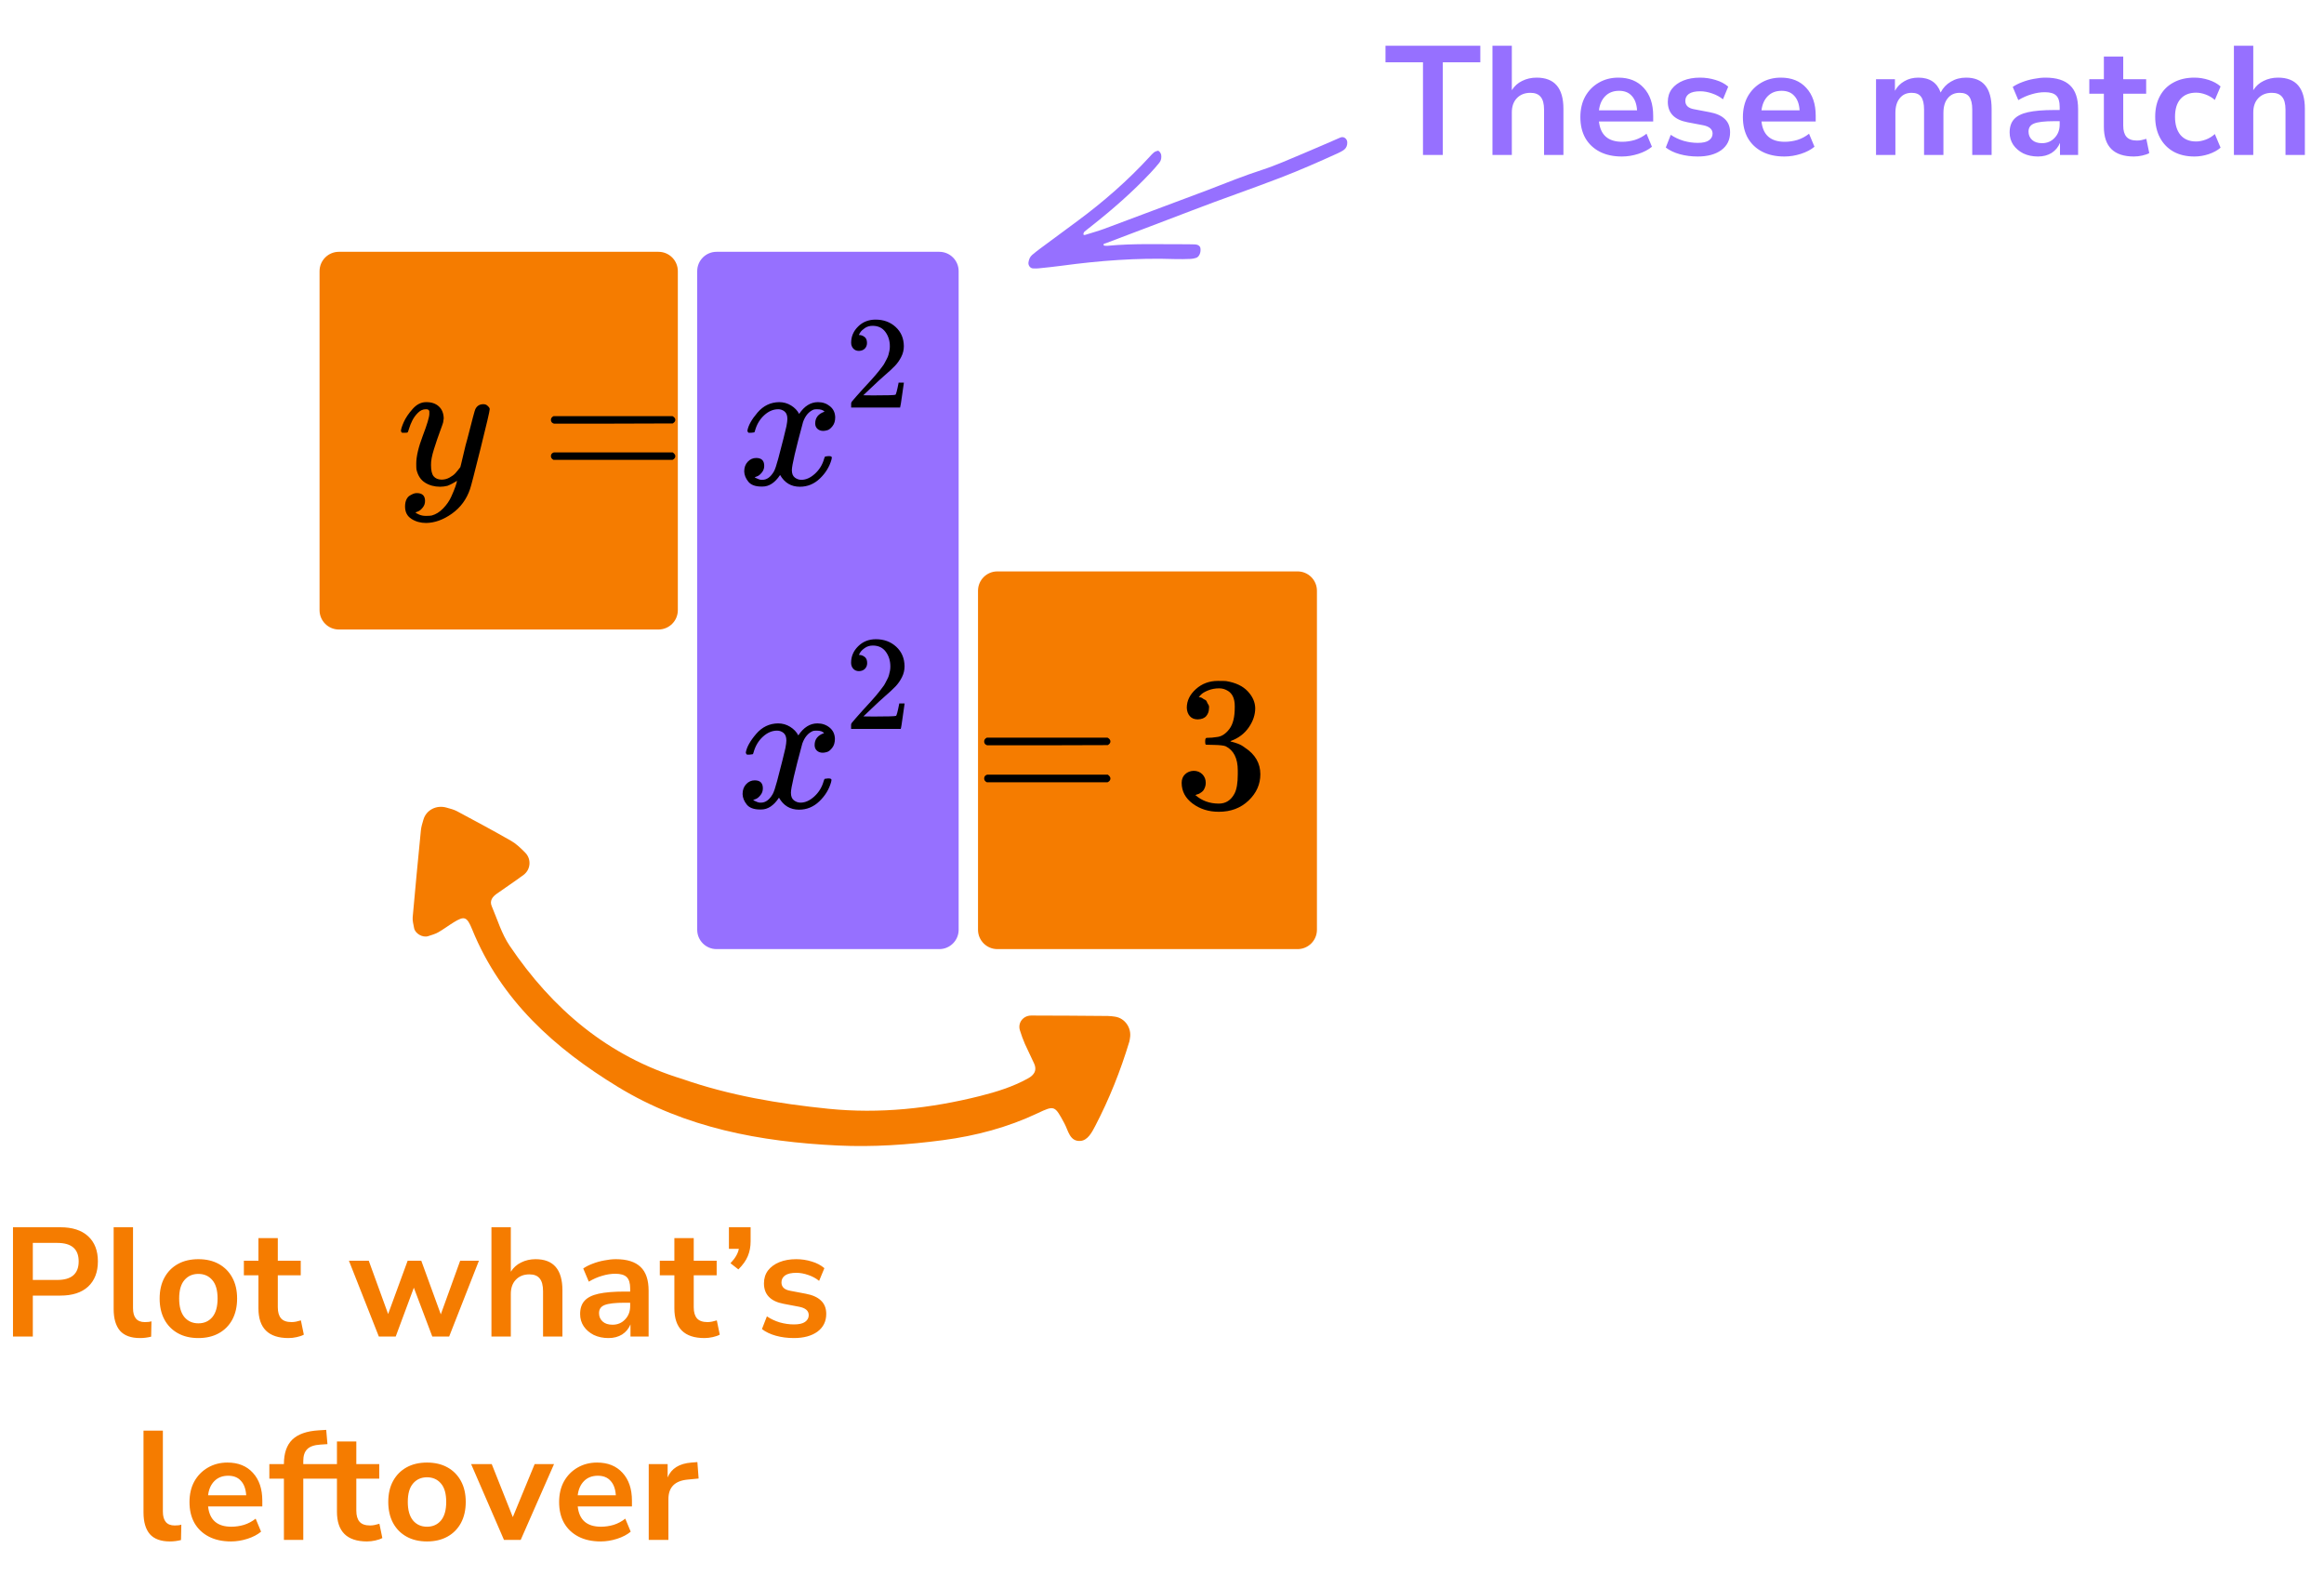 <?xml version="1.0" encoding="UTF-8"?> <svg xmlns="http://www.w3.org/2000/svg" width="240" height="164" viewBox="0 0 240 164" fill="none"><path d="M1.341 138V126.72H6.237C7.475 126.72 8.429 127.029 9.101 127.648C9.773 128.267 10.109 129.131 10.109 130.24C10.109 131.349 9.773 132.219 9.101 132.848C8.429 133.467 7.475 133.776 6.237 133.776H3.389V138H1.341ZM3.389 132.16H5.917C7.389 132.16 8.125 131.52 8.125 130.24C8.125 128.971 7.389 128.336 5.917 128.336H3.389V132.16ZM14.457 138.16C13.529 138.16 12.841 137.909 12.393 137.408C11.956 136.896 11.737 136.149 11.737 135.168V126.72H13.737V135.072C13.737 136.032 14.142 136.512 14.953 136.512C15.07 136.512 15.188 136.507 15.305 136.496C15.422 136.485 15.534 136.464 15.641 136.432L15.609 138.016C15.225 138.112 14.841 138.16 14.457 138.16ZM20.486 138.16C19.675 138.16 18.971 137.995 18.374 137.664C17.777 137.333 17.313 136.864 16.982 136.256C16.651 135.637 16.486 134.912 16.486 134.08C16.486 133.248 16.651 132.528 16.982 131.92C17.313 131.312 17.777 130.843 18.374 130.512C18.971 130.181 19.675 130.016 20.486 130.016C21.297 130.016 22.001 130.181 22.598 130.512C23.195 130.843 23.66 131.312 23.99 131.92C24.321 132.528 24.486 133.248 24.486 134.08C24.486 134.912 24.321 135.637 23.99 136.256C23.66 136.864 23.195 137.333 22.598 137.664C22.001 137.995 21.297 138.16 20.486 138.16ZM20.486 136.64C21.084 136.64 21.564 136.427 21.926 136C22.289 135.563 22.47 134.923 22.47 134.08C22.47 133.227 22.289 132.592 21.926 132.176C21.564 131.749 21.084 131.536 20.486 131.536C19.889 131.536 19.409 131.749 19.046 132.176C18.683 132.592 18.502 133.227 18.502 134.08C18.502 134.923 18.683 135.563 19.046 136C19.409 136.427 19.889 136.64 20.486 136.64ZM29.793 138.16C27.723 138.16 26.689 137.136 26.689 135.088V131.68H25.185V130.176H26.689V127.84H28.689V130.176H31.057V131.68H28.689V134.976C28.689 135.488 28.801 135.872 29.025 136.128C29.249 136.384 29.611 136.512 30.113 136.512C30.262 136.512 30.417 136.496 30.577 136.464C30.737 136.421 30.902 136.379 31.073 136.336L31.377 137.808C31.185 137.915 30.939 138 30.641 138.064C30.353 138.128 30.07 138.16 29.793 138.16ZM39.122 138L36.034 130.176H38.082L40.082 135.68L42.098 130.176H43.506L45.522 135.712L47.522 130.176H49.458L46.386 138H44.642L42.738 132.96L40.866 138H39.122ZM50.752 138V126.72H52.752V131.312C53.019 130.885 53.377 130.565 53.825 130.352C54.273 130.128 54.769 130.016 55.312 130.016C57.158 130.016 58.081 131.088 58.081 133.232V138H56.081V133.328C56.081 132.72 55.963 132.277 55.728 132C55.505 131.723 55.153 131.584 54.672 131.584C54.086 131.584 53.617 131.771 53.264 132.144C52.923 132.507 52.752 132.992 52.752 133.6V138H50.752ZM62.838 138.16C62.273 138.16 61.766 138.053 61.318 137.84C60.88 137.616 60.534 137.317 60.278 136.944C60.032 136.571 59.91 136.149 59.91 135.68C59.91 135.104 60.059 134.651 60.358 134.32C60.657 133.979 61.142 133.733 61.814 133.584C62.486 133.435 63.387 133.36 64.518 133.36H65.078V133.024C65.078 132.491 64.96 132.107 64.726 131.872C64.491 131.637 64.097 131.52 63.542 131.52C63.105 131.52 62.657 131.589 62.198 131.728C61.739 131.856 61.275 132.059 60.806 132.336L60.23 130.976C60.507 130.784 60.833 130.619 61.206 130.48C61.59 130.331 61.99 130.219 62.406 130.144C62.833 130.059 63.233 130.016 63.606 130.016C64.747 130.016 65.595 130.283 66.15 130.816C66.704 131.339 66.982 132.155 66.982 133.264V138H65.11V136.752C64.928 137.189 64.641 137.536 64.246 137.792C63.851 138.037 63.382 138.16 62.838 138.16ZM63.254 136.784C63.776 136.784 64.209 136.603 64.55 136.24C64.902 135.877 65.078 135.419 65.078 134.864V134.512H64.534C63.531 134.512 62.833 134.592 62.438 134.752C62.054 134.901 61.862 135.179 61.862 135.584C61.862 135.936 61.984 136.224 62.23 136.448C62.475 136.672 62.816 136.784 63.254 136.784ZM72.746 138.16C70.677 138.16 69.642 137.136 69.642 135.088V131.68H68.138V130.176H69.642V127.84H71.642V130.176H74.01V131.68H71.642V134.976C71.642 135.488 71.754 135.872 71.978 136.128C72.202 136.384 72.564 136.512 73.066 136.512C73.215 136.512 73.37 136.496 73.53 136.464C73.69 136.421 73.855 136.379 74.026 136.336L74.33 137.808C74.138 137.915 73.892 138 73.594 138.064C73.306 138.128 73.023 138.16 72.746 138.16ZM76.252 131.072L75.436 130.432C75.927 129.92 76.215 129.424 76.3 128.944H75.276V126.72H77.516V128.176C77.516 128.731 77.421 129.237 77.228 129.696C77.047 130.144 76.722 130.603 76.252 131.072ZM81.982 138.16C81.321 138.16 80.702 138.08 80.126 137.92C79.55 137.76 79.07 137.531 78.686 137.232L79.198 135.92C79.593 136.187 80.035 136.395 80.526 136.544C81.017 136.683 81.507 136.752 81.998 136.752C82.51 136.752 82.889 136.667 83.134 136.496C83.39 136.315 83.518 136.08 83.518 135.792C83.518 135.344 83.188 135.056 82.526 134.928L80.926 134.624C79.572 134.368 78.894 133.664 78.894 132.512C78.894 132 79.033 131.557 79.31 131.184C79.598 130.811 79.993 130.523 80.494 130.32C80.996 130.117 81.572 130.016 82.222 130.016C82.777 130.016 83.31 130.096 83.822 130.256C84.334 130.405 84.772 130.635 85.134 130.944L84.59 132.256C84.281 132 83.907 131.797 83.47 131.648C83.043 131.499 82.633 131.424 82.238 131.424C81.716 131.424 81.326 131.515 81.07 131.696C80.825 131.877 80.702 132.117 80.702 132.416C80.702 132.885 81.006 133.173 81.614 133.28L83.214 133.584C83.907 133.712 84.43 133.947 84.782 134.288C85.145 134.629 85.326 135.088 85.326 135.664C85.326 136.443 85.022 137.056 84.414 137.504C83.806 137.941 82.996 138.16 81.982 138.16ZM17.54 159.16C16.612 159.16 15.924 158.909 15.476 158.408C15.038 157.896 14.82 157.149 14.82 156.168V147.72H16.82V156.072C16.82 157.032 17.225 157.512 18.036 157.512C18.153 157.512 18.27 157.507 18.388 157.496C18.505 157.485 18.617 157.464 18.724 157.432L18.692 159.016C18.308 159.112 17.924 159.16 17.54 159.16ZM23.857 159.16C22.972 159.16 22.209 158.995 21.569 158.664C20.929 158.333 20.433 157.864 20.081 157.256C19.74 156.648 19.569 155.928 19.569 155.096C19.569 154.285 19.734 153.576 20.065 152.968C20.406 152.36 20.87 151.885 21.457 151.544C22.054 151.192 22.732 151.016 23.489 151.016C24.598 151.016 25.473 151.368 26.113 152.072C26.764 152.776 27.089 153.736 27.089 154.952V155.544H21.489C21.638 156.941 22.438 157.64 23.889 157.64C24.326 157.64 24.764 157.576 25.201 157.448C25.638 157.309 26.038 157.096 26.401 156.808L26.961 158.152C26.588 158.461 26.118 158.707 25.553 158.888C24.988 159.069 24.422 159.16 23.857 159.16ZM23.569 152.376C22.982 152.376 22.508 152.557 22.145 152.92C21.782 153.283 21.564 153.773 21.489 154.392H25.425C25.382 153.741 25.201 153.245 24.881 152.904C24.572 152.552 24.134 152.376 23.569 152.376ZM29.32 159V152.68H27.816V151.176H29.32V151.16C29.32 150.051 29.608 149.213 30.184 148.648C30.77 148.083 31.677 147.763 32.904 147.688L33.688 147.64L33.816 149.112L33.08 149.16C32.44 149.203 31.986 149.363 31.72 149.64C31.453 149.907 31.32 150.307 31.32 150.84V151.176H33.448V152.68H31.32V159H29.32ZM37.901 159.16C35.831 159.16 34.797 158.136 34.797 156.088V152.68H33.293V151.176H34.797V148.84H36.797V151.176H39.165V152.68H36.797V155.976C36.797 156.488 36.909 156.872 37.133 157.128C37.357 157.384 37.719 157.512 38.221 157.512C38.37 157.512 38.525 157.496 38.685 157.464C38.845 157.421 39.01 157.379 39.181 157.336L39.485 158.808C39.293 158.915 39.047 159 38.749 159.064C38.461 159.128 38.178 159.16 37.901 159.16ZM44.097 159.16C43.286 159.16 42.582 158.995 41.985 158.664C41.388 158.333 40.924 157.864 40.593 157.256C40.262 156.637 40.097 155.912 40.097 155.08C40.097 154.248 40.262 153.528 40.593 152.92C40.924 152.312 41.388 151.843 41.985 151.512C42.582 151.181 43.286 151.016 44.097 151.016C44.908 151.016 45.612 151.181 46.209 151.512C46.806 151.843 47.27 152.312 47.601 152.92C47.932 153.528 48.097 154.248 48.097 155.08C48.097 155.912 47.932 156.637 47.601 157.256C47.27 157.864 46.806 158.333 46.209 158.664C45.612 158.995 44.908 159.16 44.097 159.16ZM44.097 157.64C44.694 157.64 45.174 157.427 45.537 157C45.9 156.563 46.081 155.923 46.081 155.08C46.081 154.227 45.9 153.592 45.537 153.176C45.174 152.749 44.694 152.536 44.097 152.536C43.5 152.536 43.02 152.749 42.657 153.176C42.294 153.592 42.113 154.227 42.113 155.08C42.113 155.923 42.294 156.563 42.657 157C43.02 157.427 43.5 157.64 44.097 157.64ZM52.046 159L48.654 151.176H50.782L52.958 156.648L55.214 151.176H57.214L53.774 159H52.046ZM62.029 159.16C61.144 159.16 60.381 158.995 59.741 158.664C59.101 158.333 58.605 157.864 58.253 157.256C57.911 156.648 57.741 155.928 57.741 155.096C57.741 154.285 57.906 153.576 58.237 152.968C58.578 152.36 59.042 151.885 59.629 151.544C60.226 151.192 60.904 151.016 61.661 151.016C62.77 151.016 63.645 151.368 64.285 152.072C64.936 152.776 65.261 153.736 65.261 154.952V155.544H59.661C59.81 156.941 60.61 157.64 62.061 157.64C62.498 157.64 62.935 157.576 63.373 157.448C63.81 157.309 64.21 157.096 64.573 156.808L65.133 158.152C64.76 158.461 64.29 158.707 63.725 158.888C63.16 159.069 62.594 159.16 62.029 159.16ZM61.741 152.376C61.154 152.376 60.679 152.557 60.317 152.92C59.954 153.283 59.736 153.773 59.661 154.392H63.597C63.554 153.741 63.373 153.245 63.053 152.904C62.743 152.552 62.306 152.376 61.741 152.376ZM66.995 159V151.176H68.947V152.552C69.331 151.624 70.152 151.112 71.411 151.016L72.019 150.968L72.147 152.664L70.995 152.776C69.683 152.904 69.027 153.576 69.027 154.792V159H66.995Z" fill="#F57C00"></path><path d="M146.952 16V6.432H143.08V4.72H152.872V6.432H149V16H146.952ZM154.127 16V4.72H156.127V9.312C156.394 8.885 156.751 8.565 157.199 8.352C157.647 8.128 158.144 8.016 158.688 8.016C160.533 8.016 161.455 9.088 161.455 11.232V16H159.456V11.328C159.456 10.72 159.338 10.277 159.103 10C158.879 9.723 158.527 9.584 158.047 9.584C157.461 9.584 156.991 9.771 156.639 10.144C156.298 10.507 156.127 10.992 156.127 11.6V16H154.127ZM167.493 16.16C166.608 16.16 165.845 15.995 165.205 15.664C164.565 15.333 164.069 14.864 163.717 14.256C163.376 13.648 163.205 12.928 163.205 12.096C163.205 11.285 163.37 10.576 163.701 9.968C164.042 9.36 164.506 8.885 165.093 8.544C165.69 8.192 166.368 8.016 167.125 8.016C168.234 8.016 169.109 8.368 169.749 9.072C170.4 9.776 170.725 10.736 170.725 11.952V12.544H165.125C165.274 13.941 166.074 14.64 167.525 14.64C167.962 14.64 168.4 14.576 168.837 14.448C169.274 14.309 169.674 14.096 170.037 13.808L170.597 15.152C170.224 15.461 169.754 15.707 169.189 15.888C168.624 16.069 168.058 16.16 167.493 16.16ZM167.205 9.376C166.618 9.376 166.144 9.557 165.781 9.92C165.418 10.283 165.2 10.773 165.125 11.392H169.061C169.018 10.741 168.837 10.245 168.517 9.904C168.208 9.552 167.77 9.376 167.205 9.376ZM175.323 16.16C174.661 16.16 174.043 16.08 173.467 15.92C172.891 15.76 172.411 15.531 172.027 15.232L172.539 13.92C172.933 14.187 173.376 14.395 173.867 14.544C174.357 14.683 174.848 14.752 175.339 14.752C175.851 14.752 176.229 14.667 176.475 14.496C176.731 14.315 176.859 14.08 176.859 13.792C176.859 13.344 176.528 13.056 175.867 12.928L174.267 12.624C172.912 12.368 172.235 11.664 172.235 10.512C172.235 10 172.373 9.557 172.651 9.184C172.939 8.811 173.333 8.523 173.835 8.32C174.336 8.117 174.912 8.016 175.563 8.016C176.117 8.016 176.651 8.096 177.163 8.256C177.675 8.405 178.112 8.635 178.475 8.944L177.931 10.256C177.621 10 177.248 9.797 176.811 9.648C176.384 9.499 175.973 9.424 175.579 9.424C175.056 9.424 174.667 9.515 174.411 9.696C174.165 9.877 174.043 10.117 174.043 10.416C174.043 10.885 174.347 11.173 174.955 11.28L176.555 11.584C177.248 11.712 177.771 11.947 178.123 12.288C178.485 12.629 178.667 13.088 178.667 13.664C178.667 14.443 178.363 15.056 177.755 15.504C177.147 15.941 176.336 16.16 175.323 16.16ZM184.277 16.16C183.392 16.16 182.629 15.995 181.989 15.664C181.349 15.333 180.853 14.864 180.501 14.256C180.16 13.648 179.989 12.928 179.989 12.096C179.989 11.285 180.155 10.576 180.485 9.968C180.827 9.36 181.291 8.885 181.877 8.544C182.475 8.192 183.152 8.016 183.909 8.016C185.019 8.016 185.893 8.368 186.533 9.072C187.184 9.776 187.509 10.736 187.509 11.952V12.544H181.909C182.059 13.941 182.859 14.64 184.309 14.64C184.747 14.64 185.184 14.576 185.621 14.448C186.059 14.309 186.459 14.096 186.821 13.808L187.381 15.152C187.008 15.461 186.539 15.707 185.973 15.888C185.408 16.069 184.843 16.16 184.277 16.16ZM183.989 9.376C183.403 9.376 182.928 9.557 182.565 9.92C182.203 10.283 181.984 10.773 181.909 11.392H185.845C185.803 10.741 185.621 10.245 185.301 9.904C184.992 9.552 184.555 9.376 183.989 9.376ZM193.738 16V8.176H195.69V9.376C195.924 8.949 196.25 8.619 196.666 8.384C197.082 8.139 197.562 8.016 198.106 8.016C199.279 8.016 200.047 8.528 200.41 9.552C200.655 9.072 201.007 8.699 201.466 8.432C201.924 8.155 202.447 8.016 203.034 8.016C204.794 8.016 205.674 9.088 205.674 11.232V16H203.674V11.312C203.674 10.715 203.572 10.277 203.37 10C203.178 9.723 202.847 9.584 202.378 9.584C201.855 9.584 201.444 9.771 201.146 10.144C200.847 10.507 200.698 11.013 200.698 11.664V16H198.698V11.312C198.698 10.715 198.596 10.277 198.394 10C198.202 9.723 197.876 9.584 197.418 9.584C196.895 9.584 196.484 9.771 196.186 10.144C195.887 10.507 195.738 11.013 195.738 11.664V16H193.738ZM210.463 16.16C209.898 16.16 209.391 16.053 208.943 15.84C208.506 15.616 208.159 15.317 207.903 14.944C207.658 14.571 207.535 14.149 207.535 13.68C207.535 13.104 207.684 12.651 207.983 12.32C208.282 11.979 208.767 11.733 209.439 11.584C210.111 11.435 211.012 11.36 212.143 11.36H212.703V11.024C212.703 10.491 212.586 10.107 212.351 9.872C212.116 9.637 211.722 9.52 211.167 9.52C210.73 9.52 210.282 9.589 209.823 9.728C209.364 9.856 208.9 10.059 208.431 10.336L207.855 8.976C208.132 8.784 208.458 8.619 208.831 8.48C209.215 8.331 209.615 8.219 210.031 8.144C210.458 8.059 210.858 8.016 211.231 8.016C212.372 8.016 213.22 8.283 213.775 8.816C214.33 9.339 214.607 10.155 214.607 11.264V16H212.735V14.752C212.554 15.189 212.266 15.536 211.871 15.792C211.476 16.037 211.007 16.16 210.463 16.16ZM210.879 14.784C211.402 14.784 211.834 14.603 212.175 14.24C212.527 13.877 212.703 13.419 212.703 12.864V12.512H212.159C211.156 12.512 210.458 12.592 210.063 12.752C209.679 12.901 209.487 13.179 209.487 13.584C209.487 13.936 209.61 14.224 209.855 14.448C210.1 14.672 210.442 14.784 210.879 14.784ZM220.371 16.16C218.302 16.16 217.267 15.136 217.267 13.088V9.68H215.763V8.176H217.267V5.84H219.267V8.176H221.635V9.68H219.267V12.976C219.267 13.488 219.379 13.872 219.603 14.128C219.827 14.384 220.19 14.512 220.691 14.512C220.84 14.512 220.995 14.496 221.155 14.464C221.315 14.421 221.48 14.379 221.651 14.336L221.955 15.808C221.763 15.915 221.518 16 221.219 16.064C220.931 16.128 220.648 16.16 220.371 16.16ZM226.615 16.16C225.794 16.16 225.079 15.995 224.471 15.664C223.863 15.323 223.394 14.843 223.063 14.224C222.733 13.605 222.567 12.88 222.567 12.048C222.567 11.216 222.733 10.501 223.063 9.904C223.394 9.296 223.863 8.832 224.471 8.512C225.079 8.181 225.794 8.016 226.615 8.016C227.117 8.016 227.613 8.096 228.103 8.256C228.594 8.416 228.999 8.64 229.319 8.928L228.727 10.32C228.45 10.075 228.135 9.888 227.783 9.76C227.442 9.632 227.111 9.568 226.791 9.568C226.098 9.568 225.559 9.787 225.175 10.224C224.802 10.651 224.615 11.264 224.615 12.064C224.615 12.853 224.802 13.477 225.175 13.936C225.559 14.384 226.098 14.608 226.791 14.608C227.101 14.608 227.431 14.544 227.783 14.416C228.135 14.288 228.45 14.096 228.727 13.84L229.319 15.248C228.999 15.525 228.589 15.749 228.087 15.92C227.597 16.08 227.106 16.16 226.615 16.16ZM230.696 16V4.72H232.696V9.312C232.963 8.885 233.32 8.565 233.768 8.352C234.216 8.128 234.712 8.016 235.256 8.016C237.102 8.016 238.024 9.088 238.024 11.232V16H236.024V11.328C236.024 10.72 235.907 10.277 235.672 10C235.448 9.723 235.096 9.584 234.616 9.584C234.03 9.584 233.56 9.771 233.208 10.144C232.867 10.507 232.696 10.992 232.696 11.6V16H230.696Z" fill="#9670FF"></path><path d="M72 28C72 26.895 72.895 26 74 26H97C98.105 26 99 26.895 99 28V96C99 97.105 98.105 98 97 98H74C72.895 98 72 97.105 72 96V28Z" fill="#9670FF"></path><path d="M33 28C33 26.895 33.895 26 35 26H68C69.105 26 70 26.895 70 28V63C70 64.105 69.105 65 68 65H35C33.895 65 33 64.105 33 63V28Z" fill="#F57C00"></path><path d="M101 61C101 59.895 101.895 59 103 59H134C135.105 59 136 59.895 136 61V96C136 97.105 135.105 98 134 98H103C101.895 98 101 97.105 101 96V61Z" fill="#F57C00"></path><path d="M41.405 44.512C41.405 44.332 41.502 44.023 41.695 43.586C41.888 43.149 42.196 42.693 42.621 42.217C43.045 41.742 43.521 41.51 44.048 41.523C44.576 41.523 45 41.671 45.322 41.967C45.643 42.262 45.81 42.674 45.823 43.201C45.797 43.445 45.778 43.58 45.765 43.606C45.765 43.644 45.662 43.94 45.457 44.493C45.251 45.045 45.039 45.669 44.82 46.363C44.601 47.057 44.498 47.61 44.511 48.021C44.511 48.574 44.601 48.96 44.781 49.178C44.961 49.397 45.231 49.513 45.592 49.525C45.887 49.525 46.164 49.455 46.421 49.313C46.678 49.172 46.878 49.024 47.019 48.87C47.161 48.715 47.334 48.503 47.54 48.233C47.54 48.221 47.572 48.092 47.637 47.848C47.701 47.604 47.791 47.224 47.907 46.71C48.022 46.196 48.145 45.72 48.273 45.283C48.762 43.355 49.032 42.346 49.084 42.256C49.251 41.909 49.527 41.735 49.913 41.735C50.08 41.735 50.215 41.78 50.318 41.87C50.421 41.96 50.492 42.037 50.53 42.102C50.569 42.166 50.582 42.224 50.569 42.275C50.569 42.442 50.254 43.792 49.624 46.325C48.993 48.857 48.633 50.245 48.543 50.49C48.183 51.556 47.559 52.405 46.672 53.035C45.785 53.665 44.897 53.986 44.01 53.999C43.431 53.999 42.923 53.858 42.486 53.575C42.048 53.292 41.83 52.868 41.83 52.302C41.83 52.019 41.875 51.782 41.965 51.589C42.055 51.396 42.177 51.254 42.331 51.164C42.486 51.075 42.614 51.01 42.717 50.972C42.82 50.933 42.929 50.914 43.045 50.914C43.611 50.914 43.894 51.184 43.894 51.724C43.894 51.981 43.817 52.206 43.662 52.399C43.508 52.591 43.36 52.72 43.219 52.784C43.077 52.849 42.994 52.881 42.968 52.881L42.91 52.9C42.936 52.964 43.058 53.041 43.277 53.131C43.495 53.221 43.714 53.266 43.932 53.266H44.087C44.306 53.266 44.473 53.253 44.588 53.228C45.013 53.112 45.405 52.868 45.765 52.495C46.125 52.122 46.402 51.724 46.595 51.299C46.788 50.875 46.936 50.515 47.038 50.22C47.141 49.924 47.193 49.731 47.193 49.641L47.077 49.718C47 49.77 46.878 49.84 46.711 49.93C46.543 50.02 46.376 50.097 46.209 50.162C45.952 50.226 45.701 50.258 45.457 50.258C44.865 50.258 44.344 50.117 43.894 49.834C43.444 49.551 43.148 49.095 43.007 48.465C42.994 48.375 42.987 48.176 42.987 47.867C42.987 47.134 43.212 46.177 43.662 44.994C44.113 43.811 44.338 43.059 44.338 42.738C44.338 42.725 44.338 42.712 44.338 42.699C44.338 42.584 44.338 42.507 44.338 42.468C44.338 42.429 44.312 42.384 44.261 42.333C44.209 42.282 44.138 42.256 44.048 42.256H43.971C43.675 42.256 43.405 42.378 43.161 42.622C42.916 42.866 42.724 43.13 42.582 43.413C42.441 43.696 42.331 43.965 42.254 44.223C42.177 44.48 42.126 44.621 42.1 44.647C42.074 44.673 41.971 44.685 41.791 44.685H41.521C41.444 44.608 41.405 44.55 41.405 44.512Z" fill="black"></path><path d="M56.893 43.355C56.893 43.188 56.983 43.06 57.163 42.97H69.452C69.644 43.073 69.741 43.201 69.741 43.355C69.741 43.497 69.651 43.619 69.471 43.722L63.336 43.741H57.201C56.995 43.677 56.893 43.548 56.893 43.355ZM56.893 47.096C56.893 46.904 56.995 46.775 57.201 46.711H69.471C69.651 46.839 69.741 46.968 69.741 47.096C69.741 47.263 69.644 47.392 69.452 47.482H57.163C56.983 47.392 56.893 47.263 56.893 47.096Z" fill="black"></path><path d="M77.184 44.473C77.274 43.933 77.622 43.31 78.226 42.602C78.831 41.895 79.577 41.536 80.464 41.523C80.914 41.523 81.326 41.638 81.699 41.87C82.072 42.101 82.348 42.39 82.528 42.737C83.068 41.928 83.718 41.523 84.477 41.523C84.953 41.523 85.364 41.664 85.711 41.947C86.059 42.23 86.239 42.609 86.252 43.085C86.252 43.457 86.162 43.76 85.981 43.991C85.802 44.222 85.628 44.364 85.461 44.415C85.293 44.467 85.145 44.492 85.017 44.492C84.773 44.492 84.573 44.422 84.419 44.28C84.264 44.139 84.187 43.952 84.187 43.721C84.187 43.13 84.509 42.725 85.152 42.506C85.01 42.339 84.753 42.255 84.38 42.255C84.213 42.255 84.091 42.268 84.014 42.294C83.525 42.5 83.165 42.924 82.933 43.567C82.162 46.408 81.776 48.066 81.776 48.542C81.776 48.902 81.879 49.159 82.085 49.313C82.29 49.467 82.515 49.544 82.76 49.544C83.236 49.544 83.705 49.332 84.168 48.908C84.631 48.484 84.946 47.963 85.113 47.346C85.152 47.218 85.191 47.147 85.229 47.134C85.268 47.121 85.371 47.108 85.538 47.095H85.615C85.808 47.095 85.904 47.147 85.904 47.25C85.904 47.263 85.891 47.333 85.866 47.462C85.66 48.195 85.261 48.844 84.67 49.409C84.078 49.975 83.39 50.258 82.605 50.258C81.705 50.258 81.023 49.853 80.561 49.043C80.033 49.84 79.429 50.239 78.747 50.239H78.631C78.001 50.239 77.551 50.071 77.281 49.737C77.011 49.403 76.869 49.049 76.856 48.677C76.856 48.265 76.979 47.931 77.223 47.674C77.467 47.417 77.757 47.288 78.091 47.288C78.644 47.288 78.921 47.558 78.921 48.098C78.921 48.355 78.844 48.58 78.689 48.773C78.535 48.966 78.387 49.094 78.246 49.159C78.104 49.223 78.02 49.255 77.995 49.255L77.937 49.274C77.937 49.287 77.975 49.313 78.052 49.352C78.13 49.39 78.233 49.435 78.361 49.486C78.49 49.538 78.612 49.557 78.728 49.544C79.191 49.544 79.59 49.255 79.924 48.677C80.04 48.471 80.188 48.034 80.368 47.365C80.548 46.697 80.728 46.003 80.908 45.283C81.088 44.563 81.191 44.139 81.216 44.01C81.281 43.663 81.313 43.412 81.313 43.258C81.313 42.898 81.216 42.641 81.023 42.487C80.831 42.333 80.612 42.255 80.368 42.255C79.853 42.255 79.371 42.461 78.921 42.873C78.471 43.284 78.155 43.811 77.975 44.454C77.95 44.569 77.918 44.634 77.879 44.647C77.84 44.659 77.737 44.672 77.57 44.685H77.3C77.223 44.608 77.184 44.537 77.184 44.473Z" fill="black"></path><path d="M88.703 36.232C88.458 36.232 88.262 36.15 88.117 35.987C87.971 35.823 87.898 35.623 87.898 35.387C87.898 34.742 88.139 34.183 88.621 33.71C89.103 33.237 89.703 33.001 90.422 33.001C91.249 33.001 91.94 33.255 92.495 33.764C93.05 34.273 93.332 34.932 93.341 35.741C93.341 36.132 93.25 36.505 93.068 36.859C92.886 37.214 92.668 37.523 92.413 37.786C92.159 38.05 91.795 38.386 91.322 38.795C90.995 39.077 90.54 39.495 89.958 40.049L89.153 40.813L90.19 40.826C91.617 40.826 92.377 40.804 92.468 40.758C92.531 40.74 92.64 40.336 92.795 39.545V39.504H93.341V39.545C93.332 39.572 93.272 39.986 93.163 40.785C93.054 41.585 92.986 42.003 92.959 42.04V42.081H87.898V41.822V41.658C87.898 41.594 87.926 41.526 87.98 41.453C88.035 41.381 88.171 41.222 88.389 40.976C88.653 40.685 88.88 40.431 89.071 40.213C89.153 40.122 89.308 39.954 89.535 39.708C89.763 39.463 89.917 39.295 89.999 39.204C90.081 39.113 90.213 38.963 90.394 38.754C90.576 38.545 90.704 38.391 90.776 38.291C90.849 38.191 90.954 38.054 91.09 37.882C91.226 37.709 91.322 37.563 91.376 37.445C91.431 37.327 91.499 37.195 91.581 37.05C91.663 36.905 91.722 36.759 91.758 36.614C91.795 36.468 91.827 36.332 91.854 36.205C91.881 36.078 91.895 35.928 91.895 35.755C91.895 35.182 91.74 34.687 91.431 34.269C91.122 33.851 90.681 33.642 90.108 33.642C89.808 33.642 89.544 33.719 89.317 33.873C89.09 34.028 88.93 34.178 88.84 34.323C88.749 34.469 88.703 34.555 88.703 34.583C88.703 34.592 88.726 34.596 88.771 34.596C88.935 34.596 89.103 34.66 89.276 34.787C89.449 34.914 89.535 35.123 89.535 35.414C89.535 35.641 89.462 35.832 89.317 35.987C89.171 36.141 88.967 36.223 88.703 36.232Z" fill="black"></path><path d="M77.019 77.702C77.111 77.151 77.463 76.516 78.077 75.794C78.69 75.073 79.447 74.706 80.348 74.693C80.804 74.693 81.222 74.811 81.601 75.047C81.979 75.283 82.26 75.578 82.442 75.932C82.991 75.106 83.65 74.693 84.42 74.693C84.903 74.693 85.32 74.837 85.673 75.125C86.025 75.414 86.208 75.801 86.221 76.286C86.221 76.666 86.13 76.975 85.947 77.21C85.764 77.447 85.588 77.591 85.418 77.643C85.249 77.696 85.099 77.722 84.968 77.722C84.72 77.722 84.518 77.65 84.361 77.506C84.204 77.361 84.126 77.171 84.126 76.935C84.126 76.332 84.452 75.919 85.105 75.696C84.962 75.525 84.7 75.44 84.322 75.44C84.152 75.44 84.028 75.453 83.95 75.48C83.454 75.689 83.088 76.122 82.854 76.778C82.07 79.676 81.679 81.368 81.679 81.853C81.679 82.22 81.783 82.482 81.992 82.64C82.201 82.797 82.429 82.876 82.677 82.876C83.16 82.876 83.637 82.659 84.107 82.227C84.576 81.794 84.896 81.263 85.066 80.633C85.105 80.502 85.144 80.43 85.183 80.417C85.222 80.404 85.327 80.391 85.497 80.377H85.575C85.771 80.377 85.869 80.43 85.869 80.535C85.869 80.548 85.856 80.62 85.829 80.751C85.621 81.499 85.216 82.161 84.616 82.738C84.015 83.315 83.317 83.603 82.521 83.603C81.607 83.603 80.915 83.19 80.445 82.364C79.91 83.177 79.297 83.584 78.605 83.584H78.488C77.848 83.584 77.391 83.413 77.117 83.072C76.843 82.731 76.7 82.371 76.686 81.99C76.686 81.571 76.811 81.23 77.058 80.968C77.306 80.705 77.6 80.574 77.939 80.574C78.501 80.574 78.781 80.85 78.781 81.4C78.781 81.663 78.703 81.892 78.546 82.089C78.39 82.286 78.24 82.417 78.096 82.482C77.953 82.548 77.868 82.581 77.842 82.581L77.783 82.6C77.783 82.613 77.822 82.64 77.9 82.679C77.979 82.718 78.083 82.764 78.214 82.817C78.344 82.869 78.468 82.889 78.586 82.876C79.055 82.876 79.46 82.581 79.799 81.99C79.917 81.781 80.067 81.335 80.25 80.653C80.432 79.971 80.615 79.263 80.798 78.528C80.981 77.794 81.085 77.361 81.111 77.23C81.176 76.876 81.209 76.62 81.209 76.463C81.209 76.096 81.111 75.834 80.915 75.676C80.72 75.519 80.498 75.44 80.25 75.44C79.728 75.44 79.238 75.65 78.781 76.07C78.325 76.489 78.005 77.027 77.822 77.683C77.796 77.801 77.763 77.866 77.724 77.879C77.685 77.892 77.581 77.906 77.411 77.919H77.137C77.058 77.84 77.019 77.768 77.019 77.702Z" fill="black"></path><path d="M88.708 69.298C88.459 69.298 88.261 69.215 88.113 69.048C87.965 68.881 87.892 68.677 87.892 68.436C87.892 67.778 88.136 67.208 88.625 66.726C89.114 66.243 89.723 66.002 90.452 66.002C91.292 66.002 91.993 66.262 92.556 66.781C93.119 67.3 93.405 67.973 93.414 68.798C93.414 69.197 93.322 69.577 93.138 69.938C92.953 70.3 92.731 70.615 92.473 70.884C92.215 71.153 91.846 71.496 91.366 71.913C91.034 72.2 90.572 72.627 89.982 73.192L89.165 73.971L90.217 73.985C91.666 73.985 92.436 73.962 92.528 73.916C92.593 73.897 92.704 73.484 92.861 72.678V72.636H93.414V72.678C93.405 72.706 93.345 73.128 93.234 73.944C93.124 74.759 93.055 75.186 93.027 75.223V75.265H87.892V75V74.834C87.892 74.769 87.919 74.699 87.975 74.625C88.03 74.551 88.168 74.388 88.39 74.138C88.657 73.841 88.888 73.582 89.082 73.359C89.165 73.267 89.322 73.095 89.553 72.845C89.783 72.594 89.94 72.423 90.023 72.33C90.106 72.237 90.24 72.085 90.425 71.871C90.609 71.658 90.738 71.5 90.812 71.398C90.886 71.296 90.992 71.157 91.13 70.981C91.269 70.805 91.366 70.657 91.421 70.536C91.477 70.416 91.546 70.281 91.629 70.133C91.712 69.984 91.772 69.836 91.809 69.688C91.846 69.54 91.878 69.4 91.906 69.271C91.933 69.141 91.947 68.988 91.947 68.812C91.947 68.228 91.79 67.722 91.477 67.296C91.163 66.869 90.715 66.656 90.134 66.656C89.829 66.656 89.562 66.735 89.331 66.892C89.1 67.05 88.939 67.203 88.847 67.351C88.754 67.5 88.708 67.588 88.708 67.616C88.708 67.625 88.731 67.63 88.778 67.63C88.944 67.63 89.114 67.695 89.29 67.824C89.465 67.954 89.553 68.167 89.553 68.464C89.553 68.696 89.479 68.891 89.331 69.048C89.183 69.206 88.976 69.289 88.708 69.298Z" fill="black"></path><path d="M101.635 76.562C101.635 76.391 101.726 76.26 101.909 76.168H114.38C114.576 76.273 114.674 76.405 114.674 76.562C114.674 76.706 114.582 76.831 114.4 76.936L108.174 76.955H101.948C101.739 76.89 101.635 76.759 101.635 76.562ZM101.635 80.378C101.635 80.181 101.739 80.05 101.948 79.985H114.4C114.582 80.116 114.674 80.247 114.674 80.378C114.674 80.549 114.576 80.68 114.38 80.772H101.909C101.726 80.68 101.635 80.549 101.635 80.378Z" fill="black"></path><path d="M123.695 74.28C123.343 74.28 123.069 74.168 122.873 73.946C122.677 73.723 122.573 73.434 122.56 73.08C122.56 72.359 122.873 71.716 123.5 71.152C124.126 70.588 124.883 70.306 125.771 70.306C126.227 70.306 126.515 70.313 126.632 70.326C127.598 70.484 128.335 70.831 128.844 71.369C129.353 71.906 129.614 72.49 129.627 73.119C129.627 73.801 129.406 74.464 128.962 75.106C128.518 75.749 127.905 76.214 127.122 76.503L127.063 76.542C127.063 76.555 127.122 76.575 127.239 76.601C127.356 76.627 127.546 76.686 127.807 76.778C128.068 76.87 128.316 77.008 128.551 77.191C129.621 77.886 130.156 78.804 130.156 79.945C130.156 80.981 129.751 81.886 128.942 82.66C128.133 83.433 127.108 83.82 125.869 83.82C124.824 83.82 123.924 83.538 123.167 82.975C122.41 82.411 122.031 81.696 122.031 80.83C122.031 80.463 122.149 80.168 122.384 79.945C122.619 79.722 122.912 79.604 123.265 79.591C123.63 79.591 123.93 79.709 124.165 79.945C124.4 80.181 124.518 80.476 124.518 80.83C124.518 80.975 124.498 81.106 124.459 81.224C124.42 81.342 124.374 81.447 124.322 81.538C124.27 81.63 124.198 81.709 124.107 81.775C124.015 81.84 123.937 81.893 123.872 81.932C123.806 81.971 123.741 81.998 123.676 82.011C123.611 82.024 123.558 82.043 123.519 82.07L123.441 82.089C124.107 82.679 124.916 82.975 125.869 82.975C126.586 82.975 127.128 82.627 127.493 81.932C127.715 81.499 127.826 80.837 127.826 79.945V79.552C127.826 78.306 127.409 77.473 126.573 77.054C126.378 76.975 125.979 76.929 125.379 76.916L124.557 76.896L124.498 76.857C124.472 76.817 124.459 76.713 124.459 76.542C124.459 76.306 124.511 76.188 124.616 76.188C124.981 76.188 125.359 76.155 125.751 76.09C126.195 76.024 126.599 75.749 126.965 75.263C127.33 74.778 127.513 74.044 127.513 73.06V72.903C127.513 72.156 127.285 71.638 126.828 71.349C126.541 71.165 126.234 71.074 125.908 71.074C125.49 71.074 125.105 71.146 124.753 71.29C124.4 71.434 124.152 71.585 124.009 71.743C123.865 71.9 123.793 71.978 123.793 71.978H123.852C123.891 71.992 123.943 72.005 124.009 72.018C124.074 72.031 124.139 72.064 124.204 72.116C124.27 72.169 124.348 72.215 124.439 72.254C124.531 72.293 124.596 72.365 124.635 72.47C124.674 72.575 124.726 72.674 124.792 72.765C124.857 72.857 124.877 72.988 124.85 73.159C124.85 73.447 124.759 73.703 124.576 73.926C124.394 74.149 124.1 74.267 123.695 74.28Z" fill="black"></path><path fill-rule="evenodd" clip-rule="evenodd" d="M70.457 111.408C62.782 109.073 57.047 104.189 52.633 97.655C51.806 96.43 51.364 94.94 50.778 93.557C50.544 93.006 50.859 92.597 51.294 92.288C52.215 91.634 53.159 91.012 54.066 90.339C54.815 89.785 54.894 88.695 54.235 88.036C53.794 87.595 53.335 87.138 52.802 86.832C50.953 85.772 49.073 84.767 47.193 83.761C46.866 83.587 46.49 83.498 46.129 83.394C45.076 83.087 44.023 83.627 43.728 84.625C43.623 84.986 43.505 85.352 43.467 85.722C43.171 88.717 42.883 91.714 42.618 94.713C42.586 95.076 42.7 95.455 42.764 95.824C42.864 96.393 43.652 96.849 44.218 96.661C44.574 96.543 44.945 96.444 45.267 96.26C45.81 95.95 46.312 95.567 46.847 95.238C47.949 94.559 48.219 94.629 48.76 95.962C51.733 103.291 57.306 108.263 63.833 112.239C70.765 116.463 78.525 117.897 86.52 118.279C90.165 118.453 93.798 118.203 97.41 117.723C100.789 117.275 104.055 116.411 107.152 114.946C108.912 114.112 108.925 114.149 109.925 116.003C110.326 116.747 110.471 117.877 111.566 117.806C112.327 117.757 112.758 116.925 113.102 116.267C114.556 113.477 115.717 110.563 116.627 107.551C116.662 107.431 116.671 107.304 116.693 107.18C116.879 106.142 116.17 105.125 115.151 104.976C114.904 104.94 114.654 104.905 114.404 104.904C111.77 104.883 109.136 104.859 106.501 104.859C105.65 104.859 105.086 105.615 105.327 106.385C105.477 106.862 105.644 107.336 105.845 107.793C106.147 108.482 106.501 109.148 106.804 109.836C107.088 110.483 106.853 110.971 106.156 111.355C104.603 112.213 102.924 112.737 101.218 113.166C96.067 114.459 90.856 115.023 85.541 114.485C80.404 113.964 75.342 113.112 70.457 111.408Z" fill="#F57C00"></path><path fill-rule="evenodd" clip-rule="evenodd" d="M124.68 19.638C126.743 18.837 128.495 18.136 130.297 17.552C131.76 17.078 133.17 16.439 134.593 15.848C135.878 15.315 137.148 14.744 138.428 14.197C138.761 14.055 139.115 14.314 139.132 14.689C139.146 14.997 139.048 15.269 138.799 15.459C138.605 15.607 138.379 15.723 138.154 15.825C136.208 16.71 134.253 17.572 132.253 18.341C129.235 19.502 126.175 20.546 123.159 21.709C120.188 22.854 117.205 23.968 114.229 25.102C114.122 25.142 113.908 25.148 113.974 25.318C113.998 25.382 114.236 25.393 114.373 25.38C117.144 25.115 119.911 25.236 122.68 25.221C122.927 25.219 123.175 25.223 123.421 25.236C123.719 25.251 123.933 25.409 123.968 25.621C124.039 26.047 123.845 26.521 123.536 26.622C123.35 26.684 123.15 26.728 122.956 26.734C122.412 26.753 121.867 26.769 121.324 26.75C117.41 26.615 113.512 26.913 109.62 27.441C108.834 27.548 108.044 27.625 107.255 27.708C107.06 27.728 106.862 27.725 106.666 27.714C106.383 27.697 106.166 27.385 106.211 27.091C106.255 26.797 106.353 26.524 106.591 26.322C106.855 26.098 107.127 25.883 107.405 25.677C108.679 24.732 109.955 23.791 111.231 22.849C113.95 20.841 116.481 18.634 118.754 16.153C118.887 16.008 119.017 15.855 119.171 15.735C119.281 15.651 119.427 15.6 119.563 15.566C119.682 15.537 119.885 15.8 119.913 15.975C119.96 16.271 119.922 16.558 119.728 16.799C119.451 17.143 119.158 17.477 118.855 17.8C116.963 19.822 114.875 21.639 112.696 23.36C112.463 23.544 112.224 23.721 112.001 23.916C111.936 23.972 111.891 24.075 111.882 24.161C111.872 24.262 111.963 24.286 112.091 24.246C112.754 24.034 113.429 23.852 114.081 23.609C117.578 22.308 121.069 20.993 124.563 19.682L124.68 19.638Z" fill="#9670FF"></path></svg> 